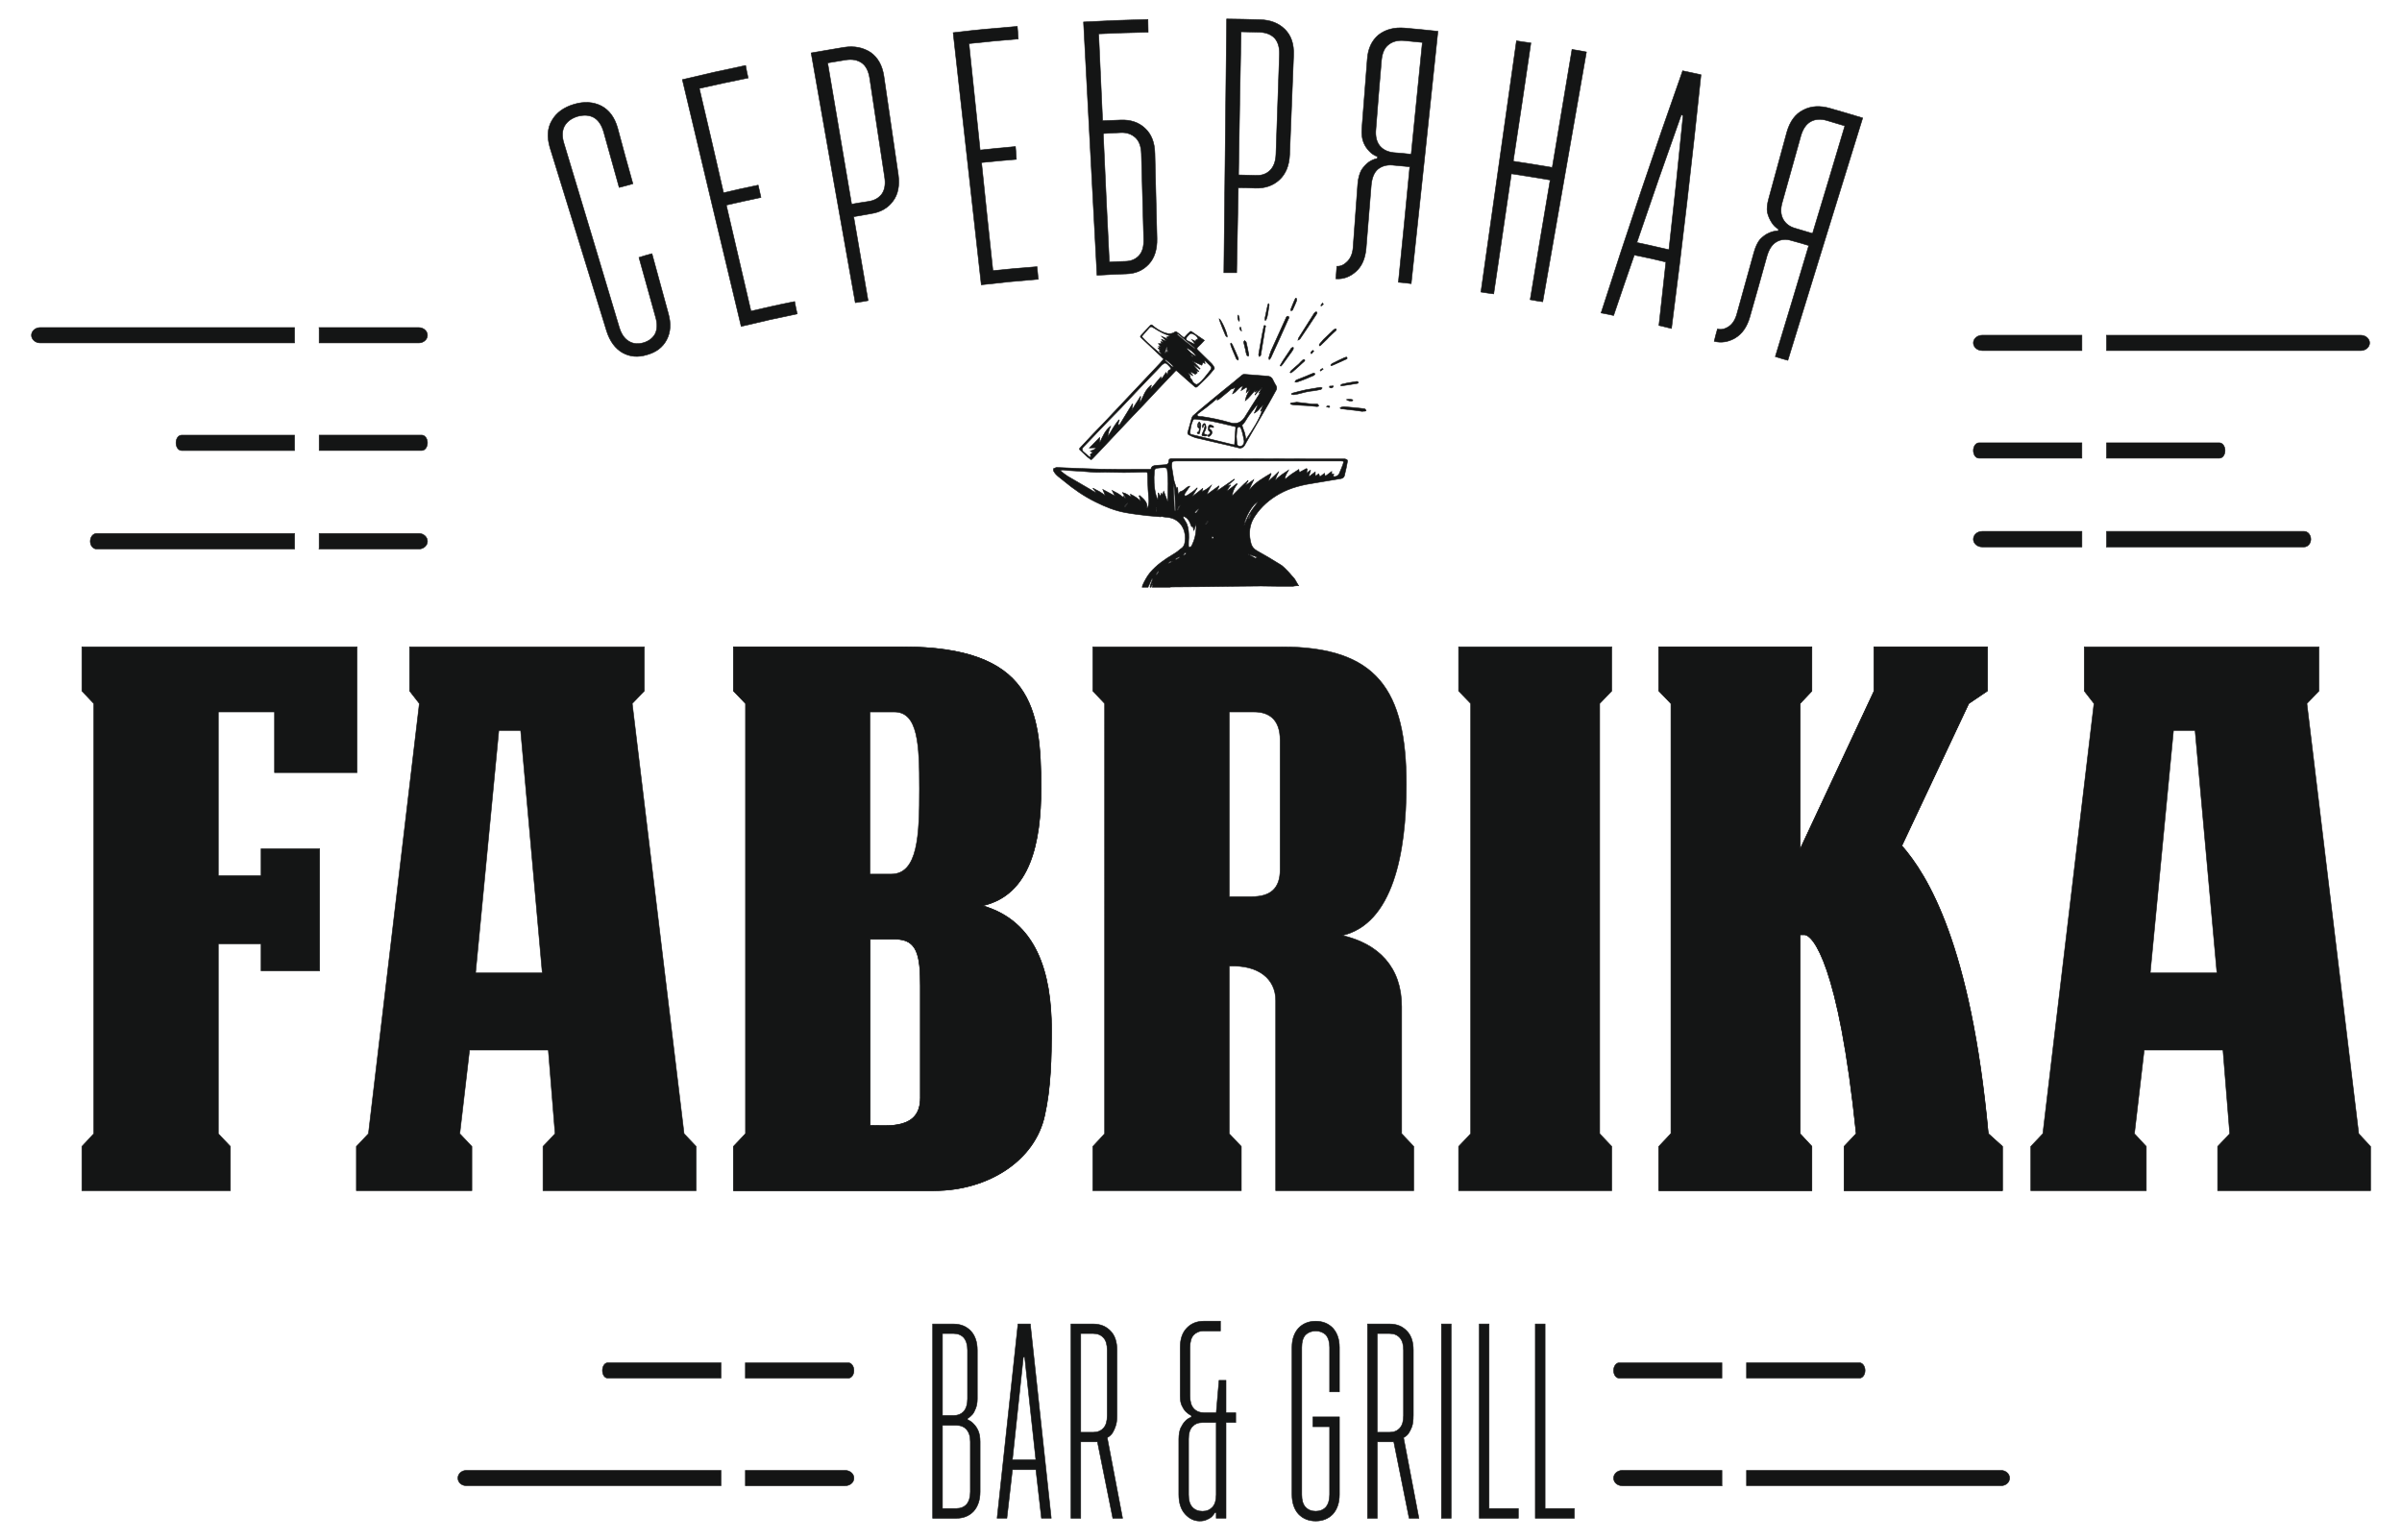 <?xml version="1.0" encoding="UTF-8"?> <!-- Generator: Adobe Illustrator 27.2.0, SVG Export Plug-In . SVG Version: 6.00 Build 0) --> <svg xmlns="http://www.w3.org/2000/svg" xmlns:xlink="http://www.w3.org/1999/xlink" id="Object" x="0px" y="0px" viewBox="0 0 1000 641.2" style="enable-background:new 0 0 1000 641.2;" xml:space="preserve"> <style type="text/css"> .st0{fill:#141515;stroke:#141515;stroke-width:0.227;stroke-miterlimit:10;} .st1{fill-rule:evenodd;clip-rule:evenodd;fill:#141515;stroke:#141515;stroke-width:0.227;stroke-miterlimit:10;} .st2{fill:none;stroke:#141515;stroke-width:0.227;stroke-miterlimit:10;} </style> <g> <path class="st0" d="M402.81,591.12c0.97,0.39,1.84,0.97,2.61,1.84c0.68,0.68,1.35,1.64,1.84,2.81s0.77,2.61,0.77,4.55v20.8 c0,3.48-0.97,6.19-2.71,8.13c-1.84,1.94-4.26,2.9-7.16,2.9h-9.87v-80.88h8.71c2.9,0,5.32,0.97,7.16,2.9 c1.74,1.84,2.71,4.55,2.71,8.03v20.22c0,1.64-0.29,3-0.68,3.97c-0.39,1.06-0.87,1.94-1.35,2.52c-0.58,0.68-1.26,1.26-2.03,1.64 V591.12z M392.36,555.22L392.36,555.22v34.15h4.64c1.74,0,3.19-0.58,4.26-1.74c0.97-1.16,1.55-2.9,1.55-5.22v-20.22 c0-2.32-0.58-4.06-1.55-5.22c-1.06-1.16-2.52-1.74-4.26-1.74H392.36z M392.36,593.44L392.36,593.44v34.64h5.81 c1.74,0,3.19-0.58,4.26-1.74c0.97-1.16,1.55-2.9,1.55-5.22v-20.8c0-2.32-0.58-3.97-1.55-5.13c-1.06-1.16-2.52-1.74-4.26-1.74 H392.36z"></path> <path class="st0" d="M423.81,551.26h5.13l8.71,80.88h-4.06l-2.32-20.22h-9.77l-2.32,20.22h-4.06L423.81,551.26z M426.61,565.09 L426.61,565.09h-0.58l-4.55,42.76h9.77L426.61,565.09z"></path> <path class="st0" d="M465.02,589.38c0,1.94-0.19,3.48-0.68,4.64c-0.39,1.16-0.87,2.03-1.26,2.71c-0.68,0.87-1.35,1.45-2.13,1.84 l6.39,33.57h-4.06l-6.39-31.83h-6.97v31.83h-4.06v-80.88h9.29c2.9,0,5.32,0.97,7.16,2.9c1.84,1.84,2.71,4.55,2.71,8.03V589.38z M459.41,556.97L459.41,556.97c-1.06-1.16-2.52-1.74-4.26-1.74h-5.22v41.12h5.22c1.74,0,3.19-0.58,4.26-1.74s1.55-2.9,1.55-5.22 v-27.19C460.96,559.87,460.48,558.13,459.41,556.97L459.41,556.97z"></path> <path class="st0" d="M510.4,574.77v13.45h4.06v4.06h-4.06v39.86h-4.06v-2.32h-0.58c-0.39,0.58-0.77,1.16-1.35,1.74 c-0.58,0.48-1.26,0.87-2.03,1.16c-0.77,0.39-1.74,0.58-2.9,0.58c-2.32,0-4.35-0.97-6.1-2.9c-1.74-1.93-2.61-4.64-2.61-8.13v-23.12 c0-1.84,0.29-3.39,0.77-4.55c0.58-1.16,1.16-2.13,1.84-2.81c0.68-0.77,1.55-1.35,2.61-1.74v-0.68c-0.87-0.39-1.64-0.97-2.32-1.64 c-0.68-0.68-1.16-1.55-1.64-2.52c-0.48-0.97-0.68-2.32-0.68-3.97v-20.22c0-3.48,0.87-6.1,2.71-8.03c1.84-1.93,4.16-2.9,7.16-2.9 h6.87v4.06h-6.87c-1.84,0-3.19,0.58-4.26,1.64c-1.06,1.16-1.55,2.9-1.55,5.22v20.22c0,2.32,0.48,4.06,1.55,5.22 c1.06,1.16,2.42,1.74,4.26,1.74h5.13l1.16-13.45H510.4z M504.79,627.5L504.79,627.5c1.06-1.16,1.55-2.9,1.55-5.22v-29.99h-5.71 c-1.84,0-3.19,0.58-4.26,1.74s-1.55,2.9-1.55,5.13v23.12c0,2.32,0.48,4.06,1.55,5.22c1.06,1.16,2.42,1.74,4.26,1.74 C502.37,629.24,503.72,628.66,504.79,627.5L504.79,627.5z"></path> <path class="st0" d="M546.59,589.96h11.03v32.31c0,3.48-0.97,6.19-2.71,8.13c-1.84,1.93-4.26,2.9-7.16,2.9 c-2.9,0-5.32-0.97-7.16-2.9c-1.74-1.93-2.71-4.64-2.71-8.13v-61.24c0-3.48,0.97-6.1,2.71-8.03c1.84-1.93,4.26-2.9,7.16-2.9 c2.9,0,5.32,0.97,7.16,2.9c1.74,1.94,2.71,4.55,2.71,8.03v18.48h-4.06v-18.48c0-2.32-0.58-4.06-1.55-5.22 c-1.06-1.06-2.52-1.64-4.26-1.64c-1.74,0-3.19,0.58-4.26,1.64c-1.06,1.16-1.55,2.9-1.55,5.22v61.24c0,2.32,0.48,4.06,1.55,5.22 c1.06,1.16,2.52,1.74,4.26,1.74c1.74,0,3.19-0.58,4.26-1.74c0.97-1.16,1.55-2.9,1.55-5.22v-28.25h-6.97V589.96z"></path> <path class="st0" d="M588.38,589.38c0,1.94-0.19,3.48-0.58,4.64c-0.48,1.16-0.87,2.03-1.35,2.71c-0.58,0.87-1.35,1.45-2.13,1.84 l6.39,33.57h-4.06l-6.39-31.83h-6.87v31.83h-4.06v-80.88h9.19c3,0,5.32,0.97,7.16,2.9c1.84,1.84,2.71,4.55,2.71,8.03V589.38z M582.77,556.97L582.77,556.97c-1.06-1.16-2.42-1.74-4.26-1.74h-5.13v41.12h5.13c1.84,0,3.19-0.58,4.26-1.74s1.55-2.9,1.55-5.22 v-27.19C584.32,559.87,583.83,558.13,582.77,556.97L582.77,556.97z"></path> <polygon class="st0" points="619.92,628.08 632.11,628.08 632.11,632.14 615.86,632.14 615.86,551.26 619.92,551.26 "></polygon> <polygon class="st0" points="643.24,628.08 655.43,628.08 655.43,632.14 639.18,632.14 639.18,551.26 643.24,551.26 "></polygon> <path class="st0" d="M310.32,618.6h41.51c2.03,0,3.68-1.35,3.68-3.19c0-1.74-1.64-3.19-3.68-3.19h-41.51v6.1 C310.32,618.4,310.32,618.5,310.32,618.6L310.32,618.6z"></path> <path class="st0" d="M300.16,612.21H194.22c-2.03,0-3.58,1.45-3.58,3.19c0,1.84,1.55,3.19,3.58,3.19h105.94c0-0.1,0-0.19,0-0.29 V612.21z"></path> <path class="st0" d="M253.04,567.41c-1.26,0-2.23,1.45-2.23,3.19c0,1.84,0.97,3.19,2.23,3.19h47.12v-6.39H253.04z"></path> <path class="st0" d="M353.18,573.8c1.26,0,2.32-1.35,2.32-3.19c0-1.74-1.06-3.19-2.32-3.19h-42.86v6.39H353.18z"></path> <path class="st0" d="M716.96,618.6h-41.6c-1.93,0-3.58-1.35-3.58-3.19c0-1.74,1.64-3.19,3.58-3.19h41.51v6.1 C716.87,618.4,716.96,618.5,716.96,618.6L716.96,618.6z"></path> <path class="st0" d="M727.12,612.21h105.94c1.93,0,3.58,1.45,3.58,3.19c0,1.84-1.64,3.19-3.58,3.19H727.12c0-0.1,0-0.19,0-0.29 V612.21z"></path> <path class="st0" d="M774.14,567.41c1.26,0,2.32,1.45,2.32,3.19c0,1.84-1.06,3.19-2.32,3.19h-47.02v-6.39H774.14z"></path> <path class="st0" d="M674.1,573.8c-1.26,0-2.32-1.35-2.32-3.19c0-1.74,1.06-3.19,2.32-3.19h42.76v6.39H674.1z"></path> <path class="st1" d="M438.61,195.12c0.48-0.1,0.87-0.48,1.35-0.48c3.1,0.1,6.19,0.29,9.29,0.39c2.9,0.1,5.81,0.19,8.71,0.29 c4.84,0.1,9.58,0.1,14.42,0.1c2.03,0,4.06,0,6.1,0c0.39,0,0.68,0,0.77-0.39c0.29-0.97,1.06-1.16,1.93-1.26 c1.35-0.1,2.71-0.19,4.06-0.29c1.06-0.19,1.26-0.48,1.35-1.55c0-0.58,0.29-0.87,0.97-0.97c0.19,0,0.39,0,0.58,0 c7.74,0,15.38,0,23.12,0c10.84,0,21.58,0.1,32.31,0.1c2.03,0,3.97,0,6,0c3.19,0,6.39,0,9.68,0c0.19,0,0.39,0,0.48,0 c1.16,0.19,1.45,0.48,1.16,1.55c-0.29,1.55-0.58,3.1-0.97,4.55c0,0.19-0.1,0.39-0.1,0.58c-0.19,0.87-0.68,1.45-1.64,1.55 c-3.48,0.58-6.97,1.16-10.45,1.74c-5.22,0.77-10.35,1.94-15,4.55c-4.16,2.32-7.64,5.32-10.26,9.29c-1.84,2.71-2.52,5.71-2.13,8.9 c0.1,0.97,0.29,1.84,0.58,2.81c0.39,1.16,1.16,2.03,2.32,2.71c3.29,1.84,6.48,3.68,9.68,5.71c1.26,0.68,2.13,1.84,3.19,2.81 c0.58,0.58,1.16,1.26,1.64,1.84c0.48,0.48,0.87,0.97,1.26,1.45c0.48,0.87,1.06,1.74,1.64,2.81c-0.39,0-0.68-0.1-0.97,0 c-0.48,0-0.87,0.1-1.35,0.19c-0.39,0-0.77,0-1.06,0c-0.58,0-1.06,0-1.55,0c-1.26,0-2.42,0-3.58,0c-2.42,0-4.84-0.1-7.16-0.1 c-3.48,0-6.87,0.1-10.26,0.1c-4.74,0.1-9.48,0.1-14.13,0.19c-4.35,0-8.71,0.1-13.06,0.1c-0.19,0-0.39,0.1-0.48,0.1h-7.35 c0.1-0.48,0.19-0.97,0.29-1.45c-0.1,0-0.19,0-0.19,0c-0.19,0.48-0.39,0.97-0.58,1.45h-0.39c0-0.19-0.1-0.39,0-0.58 c0.29-0.77,0.58-1.55,0.87-2.32c0-0.19,0.1-0.39,0.1-0.58c-0.1,0-0.1-0.1-0.19-0.1c-0.48,0.87-0.87,1.84-1.26,2.71 c-0.19,0.29-0.29,0.58-0.39,0.87h-2.42c0.1-0.19,0-0.48,0.1-0.68c0.87-1.94,1.84-3.77,3.19-5.42c2.71-3.19,6.1-5.51,9.68-7.64 c0.68-0.39,1.16-0.77,1.74-1.16c0.39-0.29,0.77-0.68,1.16-0.97c1.06-0.58,1.64-1.45,1.84-2.61c0.1-0.58,0.1-1.26,0.19-1.84 c0.1-3.68-2.03-8.32-7.64-8.8c-0.68,0-1.35-0.19-2.13-0.29c-0.1,0-0.39,0.1-0.58,0.1c-1.84-0.19-3.68-0.29-5.51-0.48 c-3-0.39-6-0.68-9-1.26c-4.35-0.77-8.42-2.42-12.48-4.45c-4.74-2.32-9.09-5.32-13.16-8.71c-1.55-1.35-3.39-2.32-4.35-4.26V195.12z M545.52,195.79L545.52,195.79l0.1,0.1c-0.29,0.77-0.48,1.64-0.77,2.42c0,0.1,0.1,0.1,0.19,0.1c0.77-0.58,1.55-1.26,2.52-1.94 c0,0.68,0,1.16,0.1,1.84c0.48-0.39,0.97-0.77,1.35-1.06c0.19,0.39,0.29,0.77,0.48,1.26c0.77-0.58,1.35-0.97,1.93-1.45 c0.1,0.39,0.19,0.77,0.29,1.26c0.97-0.68,1.84-1.35,2.71-2.03v1.16c0.29,0,0.58-0.1,0.87-0.1c-0.1,0.39-0.19,0.68-0.19,0.97 c0.68,0.39,2.03-0.19,2.42-1.06c0.58-1.26,1.06-2.52,1.55-3.77c0.48-1.55,0.48-1.55-1.16-1.55c-22.74,0-45.47,0-68.11,0 c-1.84,0-1.93,0.19-2.03,1.94c0,0,0,0.1,0,0.19c0.29,1.64,0.48,3.19,0.77,4.84c0.1,0.87,0.39,1.84,0.68,2.71 c0.19,0.58,0.39,1.26,0.68,1.84c0.1-0.1,0.19-0.19,0.39-0.48c0.1,1.06,0.1,1.94,0.19,2.9c0.19-0.29,0.29-0.48,0.48-0.68 c0.1-0.19,0.29-0.48,0.39-0.48c1.16-0.29,1.93-1.06,2.81-1.84c0.29-0.19,0.68-0.29,1.06-0.48c0,0.1,0.1,0.19,0.1,0.19 c-0.19,0.19-0.29,0.39-0.48,0.58c-0.48,0.77-1.06,1.55-1.64,2.42c-0.1,0.19,0,0.58,0,0.87c0.29,0,0.58,0,0.87-0.1 c0.77-0.48,1.55-0.97,2.32-1.55c0.68-0.48,1.35-1.06,1.94-1.64c0,0.1,0.1,0.1,0.1,0.1c-0.68,1.06-1.35,2.13-2.03,3.29l0.1,0.1 c1.45-1.06,2.81-2.23,4.16-3.29c0.1,0.1,0.1,0.1,0.1,0.1c-0.1,0.39-0.19,0.68-0.39,1.16c1.64-0.58,2.81-1.55,3.97-2.61 c-0.58,1.26-1.45,2.32-1.84,3.87c1.74-1.26,3.29-2.42,4.93-3.58l0.1,0.1c-0.29,0.68-0.58,1.35-0.97,2.03c0.1,0,0.1,0,0.1,0 c2.42-1.64,4.74-3.29,7.16-4.93l0.1,0.1c-0.97,0.87-1.84,1.74-2.81,2.52c0,0.1,0,0.1,0.1,0.19c0.29-0.1,0.68-0.29,0.97-0.39 c0,0,0,0.1,0.1,0.1c-0.58,0.77-1.06,1.55-1.55,2.32l0.1,0.1c1.35-0.97,2.71-2.03,4.06-3.1c0.1,0.1,0.1,0.1,0.19,0.19 c-1.16,1.45-1.93,3.1-2.13,4.93c2.23-2.13,4.26-4.45,6.58-6.39c0,0,0,0,0.1,0.1c-0.39,0.58-0.77,1.16-1.06,1.84h0.1 c1.06-0.77,2.23-1.55,3.29-2.32c-0.29,0.77-0.68,1.45-0.97,2.03c-0.29,0.68-0.58,1.35-0.87,1.94c0.1,0.1,0.1,0.1,0.19,0.1 c2.32-3,5.61-4.74,8.8-6.68l0.1,0.19c-0.39,0.97-0.77,1.94-1.16,2.9c0,0.1,0.1,0.1,0.1,0.1c1.45-1.26,2.81-2.61,4.16-3.87 c-0.19,0.68-0.48,1.16-0.77,1.64c-0.19,0.58-0.39,1.16-0.58,1.64c0.1,0,0.19,0.1,0.19,0.1c1.55-1.74,3.48-2.81,5.32-4.06 c-0.68,1.26-1.55,2.32-1.55,3.87c0.97-0.77,1.84-1.55,2.81-2.23c0.97-0.58,1.93-1.26,3-1.94c0.1,0.48,0.1,0.77,0.19,1.26 c0.87-0.48,1.64-0.87,2.32-1.26c0.29-0.19,0.58-0.48,0.97-0.19c-0.1,0.58-0.19,1.16-0.19,1.64c0,0,0.1,0,0.19,0 C544.55,196.47,545.04,196.18,545.52,195.79L545.52,195.79z M464.25,206.53L464.25,206.53c-0.48-0.77-0.87-1.55-1.26-2.32 c1.55,0.87,3.29,1.45,4.45,2.9c0.1-0.19,0.1-0.39,0.19-0.58c0.29,0.39,0.48,0.58,0.77,0.87c0,0,0.1-0.1,0.19-0.1 c-0.39-0.68-0.77-1.45-1.26-2.23c1.35,0.29,2.42,1.06,3.58,1.84c-0.1-0.48-0.19-0.77-0.29-1.16c1.55,0.77,3,1.64,4.16,2.81 c0-0.1,0.1-0.1,0.1-0.1c-0.19-0.68-0.39-1.35-0.68-2.03l0.29-0.1c1.55,1.45,3.39,2.71,3,5.22c0.19-0.1,0.29-0.19,0.39-0.39 c0.39-1.06,0.48-2.23,0.39-3.39c-0.1-1.26-0.19-2.52-0.29-3.77c-0.1-2.03-0.19-4.06-0.19-6.1c-0.1-1.55-0.19-1.35-1.64-1.35 c-2.71,0.1-5.51,0.19-8.22,0.19c-2.13,0-4.26-0.1-6.39-0.1c-1.94-0.1-3.87,0.1-5.81,0c-3.77-0.29-7.64-0.58-11.42-0.77 c-0.97-0.1-1.94-0.39-2.9,0c0.19,0.19,0.29,0.39,0.48,0.48c0.87,0.68,1.64,1.35,2.61,1.94c3.1,1.84,6.19,3.58,9.29,5.42 c0.87,0.48,1.74,1.06,2.61,1.55c0,0,0,0,0.1,0c-0.48-0.68-0.97-1.26-1.45-1.84c0.1,0,0.1-0.1,0.1-0.1c1.64,0.97,3.48,1.55,4.84,3.1 c0-0.1,0.1-0.1,0.1-0.1c-0.29-0.87-0.58-1.64-0.97-2.52C460.77,204.69,462.41,205.56,464.25,206.53L464.25,206.53z M483.5,205.27 L483.5,205.27c0.19,0.29,0.29,0.48,0.48,0.77c0.19-0.58,0.29-1.06,0.48-1.55c0.58,1.55,1.06,2.9,1.64,4.35 c0-0.19,0.1-0.29,0.1-0.39c0-2.42,0.1-4.74,0.1-7.16c0-1.74-0.1-3.39-0.29-5.13c0-1.16-0.48-1.55-1.64-1.45 c-0.87,0-1.64,0.1-2.52,0.19c-0.87,0.1-1.26,0.48-1.26,1.35c-0.29,3.29-0.19,6.68,0.68,9.97c0.19,0.58,0.39,1.16,0.58,1.64 c0,0,0.1,0,0.19,0c0-0.87,0.1-1.74,0.1-2.61c0.1,0,0.1,0,0.19,0c0.19,0.39,0.39,0.87,0.58,1.26c0,0,0.1-0.1,0.19-0.1 C483.21,206.15,483.31,205.76,483.5,205.27L483.5,205.27z M496.08,219.3L496.08,219.3c-0.29-0.68-0.48-1.35-0.77-1.93 c-0.48-0.97-1.16-1.74-2.13-2.23c-0.19-0.1-0.48,0-0.68,0c0.1,0.19,0.1,0.39,0.19,0.58c0.48,0.87,1.06,1.64,1.45,2.52 c0.68,1.74,0.77,3.68,0.77,5.61c-0.1,1.16-0.1,2.23-0.1,3.29c0,0.19,0.1,0.58,0.19,0.68c0.29,0,0.58,0,0.77-0.19 c0.29-0.19,0.48-0.48,0.58-0.87c1.06-2.13,1.55-4.45,1.64-6.77c0-0.58,0-1.06,0-1.64c-0.1,0-0.1,0-0.19,0 c-0.19,0.77-0.39,1.55-0.68,2.42c0-0.1-0.1-0.1-0.19-0.1c0-0.29-0.1-0.68-0.19-0.97C496.66,219.3,496.57,219.01,496.08,219.3 L496.08,219.3z M523.66,209.05L523.66,209.05c-1.93,0.39-5.51,6.58-5.71,9.68c0.77-1.74,1.45-3.48,2.42-5.03 C521.24,212.14,522.49,210.69,523.66,209.05L523.66,209.05z M489.12,212.72L489.12,212.72c0.1,0,0.19-0.1,0.29-0.1 c-0.19-3.68-0.19-7.35-0.68-11.03c-0.19,0.19-0.19,0.39-0.19,0.58c0,1.16,0.1,2.42,0.1,3.58c0.1,2.03,0.19,4.06,0.29,6 C488.92,212.14,489.02,212.43,489.12,212.72L489.12,212.72z M519.79,230.72L519.79,230.72c0,0.1,0.1,0.19,0.1,0.19 c0.97,0.48,1.84,1.06,2.81,1.55c0.1,0,0.39-0.29,0.58-0.39c0,0,0-0.1-0.1-0.19C522.11,231.49,520.95,231.11,519.79,230.72 L519.79,230.72z M499.08,212.05L499.08,212.05c-0.1-0.1-0.19-0.1-0.19-0.19c-0.48,0.39-0.97,0.87-1.35,1.26c-0.1,0.1,0,0.29,0,0.48 c0.1,0,0.39,0,0.48-0.1C498.4,213.01,498.69,212.53,499.08,212.05L499.08,212.05z M489.31,232.85L489.31,232.85 c0,0.1,0.1,0.19,0.1,0.29l1.84-1.06l-0.1-0.19C490.37,231.98,489.79,232.37,489.31,232.85L489.31,232.85z M491.34,210.31 L491.34,210.31c-0.68,0.29-1.16,1.55-1.06,2.23C490.66,211.66,491.05,210.98,491.34,210.31L491.34,210.31z M486.31,234.69 L486.31,234.69c0.58-0.29,1.16-0.58,1.94-0.97C487.37,233.53,486.6,233.91,486.31,234.69L486.31,234.69z M492.6,231.11 L492.6,231.11c0.1,0,0.1,0.1,0.19,0.19c0.29-0.19,0.58-0.48,0.87-0.68c0.1-0.1,0-0.39,0-0.48c-0.19,0-0.39,0-0.48,0.1 C492.99,230.53,492.79,230.82,492.6,231.11L492.6,231.11z M519.69,215.92L519.69,215.92c0.1,0,0.19,0.1,0.29,0.1 c0.29-0.58,0.48-1.06,0.68-1.64l-0.19-0.1C520.17,214.76,519.98,215.34,519.69,215.92L519.69,215.92z M481.28,239.14L481.28,239.14 c0.1,0.1,0.19,0.1,0.29,0.19l0.87-1.35c-0.1-0.1-0.19-0.1-0.29-0.19C481.86,238.27,481.57,238.65,481.28,239.14L481.28,239.14z M504.6,224.33L504.6,224.33c0.87-0.1,0.58-0.58,0.48-0.97c-0.19,0.1-0.39,0.1-0.68,0.19C504.5,223.85,504.6,224.04,504.6,224.33 L504.6,224.33z M468.22,210.79L468.22,210.79c0,0.1,0.1,0.1,0.19,0.19c0.39-0.48,0.77-0.87,1.16-1.35c0-0.1-0.1-0.1-0.1-0.19 C468.99,209.92,468.6,210.31,468.22,210.79L468.22,210.79z M481.57,211.37L481.57,211.37c-0.1,0-0.19,0-0.29,0 c0.1,0.58,0.1,1.06,0.19,1.55c0,0,0,0,0.1,0V211.37z M502.95,217.18L502.95,217.18c-0.1-0.1-0.19-0.1-0.19-0.19 c-0.29,0.39-0.58,0.77-0.87,1.06c0,0.1,0.1,0.19,0.19,0.19C502.37,217.85,502.66,217.56,502.95,217.18L502.95,217.18z"></path> <path class="st0" d="M132.78,228.59h41.6c1.94,0,3.58-1.45,3.58-3.19c0-1.84-1.64-3.29-3.58-3.29h-41.51v6.1 C132.88,228.3,132.78,228.4,132.78,228.59L132.78,228.59z"></path> <path class="st0" d="M122.62,222.11H40.29c-1.55,0-2.71,1.45-2.71,3.29c0,1.74,1.16,3.19,2.71,3.19h82.34c0-0.19,0-0.29,0-0.39 V222.11z"></path> <path class="st0" d="M866.74,227.72h-41.51c-2.03,0-3.68-1.45-3.68-3.19c0-1.84,1.64-3.29,3.68-3.29h41.51v6.1 C866.74,227.43,866.74,227.53,866.74,227.72L866.74,227.72z"></path> <path class="st0" d="M876.99,221.24h82.24c1.55,0,2.81,1.45,2.81,3.29c0,1.74-1.26,3.19-2.81,3.19h-82.34c0-0.19,0.1-0.29,0.1-0.39 V221.24z"></path> <path class="st0" d="M132.78,136.39h41.6c1.94,0,3.58,1.45,3.58,3.19s-1.64,3.19-3.58,3.19h-41.51v-6 C132.88,136.58,132.78,136.48,132.78,136.39L132.78,136.39z"></path> <path class="st0" d="M122.62,142.77H16.68c-1.94,0-3.58-1.45-3.58-3.19s1.64-3.19,3.58-3.19h105.94c0,0.1,0,0.19,0,0.39V142.77z"></path> <path class="st0" d="M75.6,187.57c-1.35,0-2.32-1.45-2.32-3.19s0.97-3.19,2.32-3.19h47.02v6.39H75.6z"></path> <path class="st0" d="M175.64,181.18c1.26,0,2.32,1.45,2.32,3.19s-1.06,3.19-2.32,3.19h-42.76v-6.39H175.64z"></path> <path class="st0" d="M866.74,139.58h-41.51c-2.03,0-3.68,1.45-3.68,3.19c0,1.74,1.64,3.19,3.68,3.19h41.51v-6 C866.74,139.87,866.74,139.68,866.74,139.58L866.74,139.58z"></path> <path class="st0" d="M876.99,145.97h105.85c2.03,0,3.68-1.45,3.68-3.19c0-1.74-1.64-3.19-3.68-3.19H876.89c0,0.1,0.1,0.29,0.1,0.39 V145.97z"></path> <path class="st0" d="M924.01,190.76c1.26,0,2.32-1.35,2.32-3.19c0-1.74-1.06-3.19-2.32-3.19h-47.02v6.39H924.01z"></path> <path class="st0" d="M823.87,184.38c-1.26,0-2.32,1.45-2.32,3.19c0,1.84,1.06,3.19,2.32,3.19h42.86v-6.39H823.87z"></path> <path class="st1" d="M539.72,124.2c0.1,0.29,0.19,0.68,0.1,0.97c-0.48,1.16-0.97,2.42-1.55,3.58c0,0.19-0.1,0.29-0.19,0.39 c-0.19,0.1-0.39,0.19-0.58,0.29c-0.1-0.19-0.19-0.48-0.1-0.68c0.39-1.06,0.87-2.03,1.26-3.1c0.19-0.48,0.48-0.97,0.68-1.45H539.72z "></path> <path class="st1" d="M501.4,141.71c-0.97,1.06-1.84,2.03-2.81,2.9c-0.39,0.48-0.39,0.68,0.1,1.16c1.94,1.84,3.77,3.77,5.71,5.61 c0.39,0.39,0.68,0.87,0.97,1.35c0.39,0.48,0.19,0.87-0.1,1.16c-0.87,1.06-1.74,2.13-2.61,3c-1.35,1.45-2.81,2.71-4.16,4.06 c-0.39,0.39-0.77,0.39-1.16,0c-2.23-1.94-4.45-3.87-6.58-5.81c-1.35-1.16-0.97-1.06-2.13,0.1c-4.35,4.55-8.71,9.19-13.06,13.84 c-2.61,2.61-5.13,5.42-7.64,8.03c-3.58,3.87-7.26,7.64-10.84,11.51c-0.77,0.77-1.45,1.55-2.23,2.32c-0.19,0.19-0.48,0.39-0.58,0.48 c-0.39-0.19-0.58-0.39-0.77-0.58c-0.19-0.1-0.48-0.29-0.68-0.48c-1.06-0.97-2.13-2.03-3.19-3c-0.39-0.29-0.29-0.58,0-0.87 c3.58-3.87,7.16-7.64,10.84-11.42c4.26-4.55,8.51-9,12.77-13.55c3.19-3.39,6.39-6.77,9.68-10.26c0.48-0.58,0.97-1.16,1.55-1.74 c-0.77-0.77-1.55-1.55-2.42-2.32c-2.32-2.13-4.55-4.35-6.87-6.48c-0.58-0.58-0.58-0.58-0.1-1.16c1.26-1.35,2.52-2.71,3.77-4.06 c0.29-0.29,0.58-0.39,0.97,0c1.45,1.26,3.1,2.32,4.93,3c1.55,0.58,3.1,0.68,4.55-0.39c0.1-0.1,0.48,0,0.68,0.19 c0.77,0.58,1.64,1.26,2.42,1.94c0.39,0.39,0.68,0.29,0.97-0.1c0.58-0.68,1.26-1.35,1.94-1.94c0.1-0.19,0.48-0.29,0.68-0.19 C497.73,139.19,499.47,140.45,501.4,141.71L501.4,141.71z M457.77,183.99L457.77,183.99c0.1,0.1,0.1,0.1,0.19,0.1 c1.16-2.42,2.13-4.93,4.45-6.68c-0.19,0.58-0.39,0.97-0.58,1.45c-0.19,0.48-0.29,0.97-0.39,1.45c-0.1,0.48-0.19,0.87-0.29,1.35 c0,0,0.1,0,0.1,0.1c1.45-2.42,2.81-4.84,4.55-6.97c0.1,0.1,0.1,0.1,0.19,0.1c-0.19,0.58-0.39,1.06-0.48,1.55 c0.1,0.29,0.29,0.58,0.39,0.77c1.84-3,3.68-6,5.51-9c0.1,0,0.19,0.1,0.19,0.1c-0.19,0.77-0.29,1.64-0.48,2.52 c0.68-0.97,1.26-1.94,1.84-2.9c0.68-0.97,1.26-1.94,1.84-2.9c0.1,0.1,0.1,0.1,0.1,0.1c-0.1,0.77-0.29,1.64-0.48,2.52 c0.1,0,0.1,0,0.19,0c0.68-1.26,1.26-2.61,1.93-3.97c0.77-1.45,2.03-3,2.81-3.29c-0.1,0.39-0.29,0.87-0.39,1.35l0.19,0.1 c1.35-1.64,2.71-3.19,4.16-4.93v0.87c0.19-0.1,0.39-0.19,0.48-0.29c0.58-0.77,1.06-1.55,1.64-2.42c0.1,0.19,0.29,0.48,0.58,0.87 c0.1-0.48,0.29-0.87,0.29-1.26c0.1-0.29,0.19-0.58,0.68-0.68c0.58-0.19,0.68-0.48,0.29-0.97c-0.39-0.48-0.87-0.97-1.26-1.35 c-0.77-0.68-1.16-0.68-1.93,0c-0.19,0.1-0.39,0.29-0.48,0.39c-1.45,1.55-2.9,3.1-4.35,4.55c-4.26,4.45-8.51,8.9-12.77,13.45 c-1.64,1.64-3.29,3.39-4.93,5.03c-3.48,3.68-7.06,7.35-10.55,11.03c-0.58,0.58-0.68,1.16-0.1,1.84c0.68,0.58,1.35,1.16,2.03,1.74 c0.29,0.29,0.68,0.48,1.06,0.68c0.1-0.29,0.1-0.48,0.1-0.58c-0.29-0.48-0.19-0.77,0.29-0.97c0.19,0,0.39-0.29,0.58-0.58 c-0.39-0.1-0.68-0.19-1.06-0.39c0.87-0.48,1.84-0.48,2.42-1.45c-0.97,0-1.74,0.1-2.81,0.1c1.55-1.55,2.9-2.9,4.26-4.35l0.1,0.1 C457.86,182.83,457.77,183.41,457.77,183.99L457.77,183.99z M486.99,139.97L486.99,139.97v-0.1c-0.1-0.1-0.19-0.19-0.39-0.19 c-0.97-0.39-1.94-0.68-2.81-1.16c-1.26-0.68-2.52-1.35-3.68-2.13c-0.77-0.48-1.06-0.48-1.64,0.1c-0.97,1.06-1.84,2.13-2.71,3.1 c-0.39,0.39-0.39,0.68,0,1.06c0.58,0.68,1.26,1.26,1.94,1.94c1.74,1.55,3.48,3.1,5.22,4.55c0.19,0.19,0.29,0.29,0.48,0.39 c0-0.1,0.1-0.1,0.1-0.19c-0.29-0.39-0.58-0.77-0.87-1.16c0.68-0.19,0.1-0.48,0-0.58c-0.1-0.29-0.39-0.48-0.58-0.77 c0.29,0.1,0.58,0.19,0.97,0.39c-0.29-0.39-0.48-0.68-0.68-0.97c0.29,0.1,0.58,0.1,0.97,0.19c-0.39-0.48-0.68-0.87-1.06-1.35h1.45 c-0.19-0.29-0.39-0.58-0.48-0.87c0.39,0.1,0.68,0.19,1.06,0.39c-0.19-0.48-0.48-0.77-0.77-1.35c0.77,0.29,1.26,0.48,1.74,0.68 c0.1-0.1,0.1-0.1,0.1-0.19c-0.58-0.58-1.16-1.06-1.84-1.74c0.97,0.39,1.84,0.77,2.71,1.16c0,0,0,0,0.1-0.1 c-0.19-0.19-0.48-0.39-0.68-0.68C486.12,140.16,486.5,140.06,486.99,139.97L486.99,139.97z M496.95,151.96L496.95,151.96 c0,0,0,0.1-0.1,0.1c0.77,0.87,1.45,1.74,2.23,2.52l-0.1,0.1c-0.39-0.1-0.68-0.19-1.16-0.39c0.29,0.39,0.48,0.58,0.68,0.87 c-0.29,0.19-0.58,0.48-0.87,0.68c-0.58-0.29-1.26-0.68-1.94-1.06c-0.1,0.1-0.1,0.19-0.1,0.19c0.29,0.48,0.68,0.87,0.97,1.35v0.1 c-0.68-0.39-1.35-0.77-1.94-1.16c0.19,0.39,0.39,0.68,0.68,1.06c0.1,0.1,0.29,0.19,0.19,0.29c-0.29,0.97,0.87,1.26,0.97,2.13 c0,0.48,0.87,0.87,1.35,1.26c0.19,0.1,0.48,0.1,0.68,0c0.58-0.39,1.16-0.77,1.64-1.26c0.87-0.97,1.74-1.94,2.52-3 c0.58-0.68,1.06-1.35,1.55-2.03c0.1-0.29,0.19-0.87,0-0.97c-0.77-0.97-1.74-1.74-2.61-2.61c0,0.1-0.1,0.1-0.1,0.1 c0,0.39,0.1,0.77,0.19,1.16c-0.39-0.19-0.68-0.39-0.87-0.48c-0.19,0.39-0.29,0.77-0.48,1.16c-1.35-0.58-2.61-1.16-3.97-1.84 c0.68,0.58,1.16,1.06,1.74,1.64c0.48,0.48,0.97,1.06,1.55,1.64c-0.1,0.1-0.19,0.19-0.19,0.19 C498.6,153.13,497.82,152.55,496.95,151.96L496.95,151.96z M497.24,143.26L497.24,143.26c0.1-0.1,0.1-0.19,0.19-0.19 c-0.39-0.58-0.77-1.06-1.26-1.64c0.58,0.29,1.06,0.39,1.55,0.68c0.1-0.68,0.39-0.97,1.06-0.68c-0.19-1.55-1.35-2.03-2.42-2.52 c-0.87-0.29-1.35,0.48-1.84,0.97c-0.19,0.19-0.29,0.39-0.48,0.58c-0.29,0.39-0.29,1.06,0.19,1.35 C495.21,142.29,496.28,142.77,497.24,143.26L497.24,143.26z M497.44,145.29L497.44,145.29c0-0.1,0.1-0.1,0.19-0.19 c-0.19-0.19-0.39-0.39-0.58-0.58c-2.13-1.74-4.26-3.48-6.39-5.32c-0.1-0.1-0.39-0.1-0.58-0.19c0,0.1-0.1,0.1-0.1,0.19 C492.4,141.32,494.92,143.35,497.44,145.29L497.44,145.29z M498.02,148.29L498.02,148.29c-1.06-1.64-2.42-2.71-4.06-3.48 C494.15,145.68,497.05,148.19,498.02,148.29L498.02,148.29z M488.34,152.84L488.34,152.84c0,0,0.1-0.1,0.19-0.1 c-0.19-0.29-0.29-0.48-0.39-0.68c-0.87-0.68-1.64-1.45-2.52-2.13c-0.1-0.1-0.39-0.1-0.58-0.19c0.1,0.19,0.1,0.48,0.29,0.58 c0.77,0.77,1.55,1.45,2.42,2.13C487.86,152.64,488.15,152.74,488.34,152.84L488.34,152.84z M484.96,146.84L484.96,146.84 c0.1,0.1,0.19,0.1,0.29,0.1c0.1-0.19,0.29-0.48,0.39-0.77c0.1,0.19,0.19,0.29,0.39,0.58c0.1-0.48,0.1-0.68,0.19-1.06 c-0.19,0-0.29,0.1-0.39,0.1c0-0.48,0.1-0.97,0.19-1.35c-0.1,0-0.19,0-0.29-0.1C485.44,145.19,485.15,146.06,484.96,146.84 L484.96,146.84z M496.76,148.77L496.76,148.77c-0.19-0.77-0.29-0.87-0.97-0.87C496.18,148.29,496.37,148.48,496.76,148.77 L496.76,148.77z"></path> <path class="st1" d="M516.21,186.6c-1.55-0.39-3.1-0.77-4.74-1.16c-4.55-1.06-9.19-2.13-13.74-3.19c-0.97-0.29-1.94-0.77-2.9-1.26 c-0.19-0.1-0.39-0.58-0.39-0.77c0.58-2.03,1.16-4.16,1.74-6.19c0.1-0.29,0.29-0.68,0.48-0.87c2.32-2.03,4.64-4.06,7.06-6 c3.1-2.61,6.29-5.13,9.48-7.74c1.35-1.06,2.61-2.23,3.97-3.29c0.19-0.19,0.58-0.29,0.77-0.29c3.29,0.29,6.58,0.48,9.87,0.77 c0.97,0.1,1.74,0.58,2.13,1.55c0.39,0.87,0.87,1.74,1.35,2.52c0.29,0.58,0.29,1.16,0,1.74c-0.97,1.74-1.93,3.48-2.9,5.22 c-2.9,5.03-5.9,10.16-8.8,15.19c-0.48,0.87-0.97,1.74-1.45,2.61C517.75,186.12,517.17,186.5,516.21,186.6L516.21,186.6z M522.69,162.32L522.69,162.32c-1.35,1.45-2.52,3.19-4.26,4.55c0.29-1.84,1.16-3.39,2.03-4.93c-0.48,0.48-1.06,0.97-1.64,1.55 c0.1-0.87,0.77-1.55,0.1-2.32c-0.68,0.48-1.35,0.97-2.23,1.45c0.29-0.68,0.48-1.26,0.77-1.94c-1.94,0.58-2.52,2.52-4.35,3.29 c0.48-0.97,0.87-1.84,1.26-2.71c-0.58,0.19-0.97,0.68-1.64,0.68c-0.29,0-0.58,0.48-0.97,0.77c-1.45,1.16-2.9,2.42-4.35,3.58 c-0.19,0.1-0.39,0.19-0.68,0.29c0.1-0.29,0.1-0.48,0.1-0.77c-1.55,1.35-3,2.52-4.55,3.77c-1.16,0.87-2.32,1.74-3.48,2.61 c-0.29,0.19-0.39,0.48-0.48,0.68c0.19,0.19,0.48,0.39,0.68,0.48c0.48,0.1,0.97,0.1,1.45,0.1c3.87,0.58,7.64,1.35,11.32,2.42 c0.68,0.19,1.26,0.39,1.94,0.39c2.03,0.1,3.48-0.97,4.55-2.61c1.74-2.9,3.58-5.71,5.42-8.61c0.39-0.58,0.77-1.16,1.16-1.74 c0,0,0,0-0.1,0c-0.1,0.1-0.29,0.29-0.48,0.39c-0.1,0-0.1,0-0.1-0.1c0.39-0.77,0.87-1.55,1.35-2.32h-0.1 c-0.97,1.06-1.93,2.13-2.9,3.19c0,0-0.1,0-0.1-0.1c0.39-0.58,0.87-1.16,1.26-1.84l0,0c-0.39,0.19-0.77,0.48-1.26,0.77 C522.49,162.8,522.59,162.51,522.69,162.32L522.69,162.32z M514.46,177.7L514.46,177.7c-0.48-0.1-1.06-0.29-1.55-0.39 c-2.81-0.68-5.61-1.35-8.51-1.94c-2.13-0.39-4.45-0.58-6.58-0.87c-0.68-0.1-1.06,0.1-1.26,0.68c-0.77,1.64-0.97,3.39-1.16,5.13 c0,0.19,0.29,0.48,0.48,0.58c1.64,0.39,3.29,0.77,4.84,1.16c4.26,1.06,8.42,2.03,12.67,3.1c0.19,0,0.39,0,0.58,0.1 C514.08,182.63,514.27,180.22,514.46,177.7L514.46,177.7z M525.78,168.8L525.78,168.8c0-0.1-0.1-0.1-0.1-0.1 c-1.06,1.16-1.93,2.52-3.48,3.29c0.58-1.16,0.97-2.32,1.45-3.48c-0.1,0-0.1,0-0.19-0.1c-1.16,1.55-2.42,3-3.48,4.55 c-0.97,1.26-1.55,2.81-2.81,3.97c-0.1,0.1-0.1,0.39,0,0.48c0.29,1.06,0.77,2.03,1.06,3c0.19,0.77,0.29,1.64,0.48,2.61 c2.81-4.16,5.61-8.22,7.06-12.96c-0.29,0.39-0.58,0.77-0.87,1.16c0-0.1,0-0.1-0.1-0.1C525.2,170.35,525.49,169.57,525.78,168.8 L525.78,168.8z M514.75,181.76L514.75,181.76c0.1,1.06,0.1,1.94,0.19,2.81c0,0.68,0.39,1.16,1.06,1.26 c0.68,0.1,1.16-0.19,1.55-0.68c0.39-0.58,0.48-1.16,0.39-1.74c-0.19-1.06-0.39-2.13-0.68-3.19c-0.19-0.68-0.39-1.45-0.77-2.13 c-0.1-0.19-0.48-0.48-0.77-0.39c-0.19,0-0.48,0.29-0.58,0.58c-0.1,0.19-0.19,0.48-0.19,0.68 C514.85,179.93,514.85,180.89,514.75,181.76L514.75,181.76z"></path> <path class="st1" d="M528.4,149.74c-0.1-0.29-0.19-0.58-0.19-0.68c0.29-1.06,0.58-2.03,0.97-3c2.03-4.55,4.16-9.09,6.19-13.64 c0.19-0.39,0.39-0.97,0.97-0.68c0.58,0.29,0.19,0.77,0,1.16c-2.32,5.22-4.64,10.35-7.06,15.58c-0.1,0.29-0.29,0.58-0.48,0.87 C528.78,149.45,528.59,149.55,528.4,149.74L528.4,149.74z"></path> <path class="st1" d="M548.33,130.29c-0.1,0.19-0.19,0.39-0.29,0.58c-2.23,3.39-4.45,6.77-6.77,10.16 c-0.19,0.29-0.58,0.39-0.87,0.58c0.1-0.29,0.1-0.68,0.29-0.97c2.13-3.39,4.35-6.87,6.48-10.26c0.19-0.19,0.39-0.39,0.58-0.48 C548.04,129.71,548.23,129.91,548.33,130.29L548.33,130.29z"></path> <path class="st1" d="M539.62,167.44c2.23,0.29,4.35,0.48,6.58,0.77c0.58,0,1.16,0,1.74,0c0.19,0,0.48,0,0.68,0.1 c0.19,0.19,0.29,0.48,0.39,0.68c-0.19,0.1-0.39,0.29-0.58,0.29c-1.45-0.1-2.9-0.29-4.35-0.39c-1.74-0.1-3.48-0.19-5.22-0.29 c-0.39-0.1-0.77-0.1-1.16-0.19c-0.19,0-0.29-0.29-0.48-0.39c0.19-0.1,0.29-0.29,0.48-0.29c0.68-0.1,1.26-0.1,1.93-0.19 C539.62,167.54,539.62,167.54,539.62,167.44L539.62,167.44z"></path> <path class="st1" d="M524.04,147.32c0.29-1.84,0.68-3.87,1.06-6c0.29-1.64,0.58-3.29,0.97-4.93c0.1-0.29,0-0.97,0.48-0.87 c0.58,0.1,0.29,0.58,0.19,0.97c-0.58,3.68-1.26,7.45-1.84,11.22c0,0.1,0,0.19-0.1,0.29c-0.19,0.1-0.29,0.29-0.48,0.48 c-0.1-0.19-0.19-0.39-0.29-0.58C523.95,147.8,524.04,147.61,524.04,147.32L524.04,147.32z"></path> <path class="st1" d="M537.68,163.96c0.19-0.1,0.29-0.29,0.48-0.29c1.84-0.48,3.58-0.97,5.42-1.35c2.03-0.39,4.16-0.68,6.19-1.06 c0.19,0,0.48,0.19,0.68,0.29c-0.1,0.19-0.29,0.48-0.48,0.58c-1.06,0.19-2.03,0.48-3.1,0.58c-2.23,0.19-4.45,0.77-6.58,1.35 c-0.58,0.1-1.06,0.19-1.64,0.29c-0.29,0-0.68-0.1-0.97-0.19C537.68,164.06,537.68,163.96,537.68,163.96L537.68,163.96z"></path> <path class="st1" d="M567.29,171.31c-1.93-0.29-3.97-0.58-6-0.77c-0.77-0.1-1.64-0.19-2.42-0.29c-0.19,0-0.29,0.1-0.39,0 c-0.19-0.1-0.39-0.19-0.58-0.29c0.19-0.1,0.29-0.39,0.48-0.39c0.48-0.1,1.06-0.29,1.55-0.19c2.61,0.19,5.22,0.48,7.84,0.77 c0.29,0.1,0.48,0.1,0.58,0.19c0.19,0.19,0.29,0.48,0.39,0.68c-0.19,0.1-0.39,0.19-0.58,0.19c-0.29,0-0.58,0-0.87,0 C567.29,171.22,567.29,171.22,567.29,171.31L567.29,171.31z"></path> <path class="st1" d="M549.29,143.93c0-0.19-0.1-0.48,0-0.58c0.58-0.68,1.16-1.35,1.74-2.03c1.35-1.26,2.71-2.61,4.06-3.87 c0.19-0.19,0.48-0.39,0.77-0.48c0.1-0.1,0.39,0,0.48,0.1c0,0.1,0,0.39-0.1,0.48c-1.06,0.97-2.13,1.94-3.19,3 c-0.1,0.1-0.19,0.29-0.39,0.48c-0.87,0.87-1.84,1.74-2.81,2.71c-0.1,0.1-0.29,0.19-0.39,0.29 C549.39,144.03,549.29,143.93,549.29,143.93L549.29,143.93z"></path> <path class="st1" d="M547.46,155.83c-0.19,0.1-0.29,0.39-0.48,0.48c-1.26,0.48-2.42,1.06-3.68,1.55c-1.16,0.48-2.32,0.87-3.48,1.26 c-0.19,0.1-0.48-0.1-0.68-0.1c0.1-0.19,0.19-0.48,0.29-0.58c0.1-0.19,0.29-0.19,0.48-0.29c2.23-0.87,4.45-1.74,6.68-2.71 C547.07,155.25,547.36,155.35,547.46,155.83L547.46,155.83z"></path> <path class="st1" d="M532.94,152.25c0.19-0.29,0.29-0.58,0.48-0.87c0.58-0.97,1.16-1.94,1.84-2.9c0.68-1.06,1.45-2.13,2.13-3.19 c0.1-0.19,0.19-0.39,0.39-0.48c0.19-0.1,0.39-0.1,0.58-0.19c0,0.19,0.19,0.48,0.1,0.58c-0.1,0.39-0.39,0.68-0.58,1.06 c-1.35,1.84-2.61,3.68-3.97,5.51c-0.19,0.29-0.48,0.48-0.68,0.68C533.14,152.35,533.04,152.35,532.94,152.25L532.94,152.25z"></path> <path class="st1" d="M537.1,155.06c0.19-0.29,0.29-0.58,0.48-0.77c1.06-0.87,2.03-1.84,3.1-2.71c0.58-0.58,1.06-1.16,1.64-1.64 c0.1-0.19,0.58-0.29,0.77-0.19c0.29,0.29,0.1,0.58-0.19,0.77c-1.55,1.45-3.19,2.9-4.74,4.26c-0.29,0.19-0.58,0.29-0.87,0.48 C537.2,155.16,537.2,155.06,537.1,155.06L537.1,155.06z"></path> <path class="st1" d="M512.63,142.87c0.1,0.29,0.39,0.48,0.48,0.77c0.87,1.84,1.64,3.68,2.42,5.51c0.1,0.19,0,0.48-0.1,0.77 c-0.19-0.19-0.58-0.29-0.68-0.48c-0.77-1.84-1.64-3.68-2.32-5.61c-0.1-0.19-0.1-0.58-0.1-0.87 C512.43,142.97,512.53,142.97,512.63,142.87L512.63,142.87z"></path> <path class="st1" d="M554.04,151.96c0.19-0.29,0.48-0.58,0.77-0.68c1.64-0.87,3.39-1.64,5.03-2.42c0.1,0,0.1,0,0.1,0 c0.29-0.1,0.77-0.39,0.87,0.1c0.19,0.48-0.29,0.58-0.58,0.68c-1.64,0.77-3.39,1.55-5.13,2.32c-0.29,0.19-0.68,0.19-0.97,0.29 C554.04,152.16,554.04,152.06,554.04,151.96L554.04,151.96z"></path> <path class="st1" d="M517.75,142.39c0.1-0.19,0.29-0.39,0.39-0.58c0.19,0.29,0.58,0.39,0.68,0.68c0.39,1.55,0.68,3.1,0.97,4.64 c0,0.19,0.19,0.39,0.1,0.58c0,0.19-0.1,0.39-0.19,0.58c-0.19-0.1-0.48-0.19-0.58-0.29c-0.29-0.77-0.48-1.55-0.58-2.32 C518.24,144.61,518.04,143.55,517.75,142.39L517.75,142.39z"></path> <path class="st1" d="M558.49,160.67c0-0.1-0.19-0.1-0.39-0.19c0.19-0.19,0.29-0.39,0.48-0.48c0.77-0.19,1.64-0.39,2.52-0.58 c1.16-0.19,2.42-0.39,3.58-0.58c0.1,0,0.29-0.1,0.39,0c0.19,0.1,0.39,0.29,0.48,0.39c-0.1,0.1-0.19,0.39-0.39,0.39 c-0.97,0.19-1.94,0.29-2.9,0.48C561,160.29,559.84,160.48,558.49,160.67L558.49,160.67z"></path> <path class="st1" d="M510.88,140.35c-0.39-0.39-0.68-0.58-0.77-0.97c-0.77-1.84-1.55-3.68-2.23-5.61 c-0.19-0.29-0.19-0.58-0.29-1.06C508.56,133.29,511.27,139.48,510.88,140.35L510.88,140.35z"></path> <path class="st1" d="M526.65,133.29c0-0.29,0-0.58,0-0.87c0.39-1.84,0.77-3.68,1.16-5.51c0-0.19,0.19-0.29,0.29-0.48 c0.1,0.19,0.29,0.39,0.29,0.48c-0.19,1.26-0.39,2.42-0.58,3.68c-0.1,0.77-0.29,1.45-0.58,2.23c0,0.19-0.19,0.39-0.39,0.58 C526.85,133.29,526.75,133.29,526.65,133.29L526.65,133.29z"></path> <path class="st1" d="M560.52,166.38c0.87-0.19,1.64-0.19,2.42,0c0.19,0,0.19,0.1,0.29,0.29c0,0-0.1,0.1-0.19,0.19 C562.45,167.15,561.1,166.86,560.52,166.38L560.52,166.38z"></path> <path class="st1" d="M515.92,133.78c-0.68-0.58-0.87-2.13-0.39-2.61C515.92,132.03,516.11,132.81,515.92,133.78L515.92,133.78z"></path> <path class="st1" d="M554.23,161.54c-0.29-0.1-0.58-0.1-0.68-0.19c-0.1-0.1,0-0.58,0-0.58c0.48,0,0.97,0,1.45-0.1 c0,0.19,0.1,0.48,0,0.48C554.81,161.35,554.52,161.45,554.23,161.54L554.23,161.54z"></path> <path class="st1" d="M545.81,147.22c0-0.19-0.1-0.39-0.1-0.48c0.19-0.29,0.48-0.58,0.77-0.87c0,0,0.29,0.19,0.48,0.29 c-0.29,0.39-0.58,0.77-0.87,1.06C546.01,147.22,545.91,147.22,545.81,147.22L545.81,147.22z"></path> <path class="st1" d="M516.88,137.84c-0.58-0.29-0.97-1.16-0.68-1.55h0.39C516.69,136.77,516.79,137.26,516.88,137.84L516.88,137.84 z"></path> <path class="st1" d="M549.78,154.48c-0.1-0.19-0.19-0.39-0.19-0.39c0.29-0.29,0.68-0.48,0.97-0.68c0.1,0,0.19,0.19,0.29,0.29 C550.55,153.9,550.17,154.19,549.78,154.48L549.78,154.48z"></path> <path class="st1" d="M552.2,169.28c0.39-0.39,1.16-0.39,1.35-0.1c0,0.1,0.1,0.19,0,0.29c-0.1,0.1-0.19,0.19-0.29,0.19 C552.87,169.57,552.58,169.48,552.2,169.28L552.2,169.28z"></path> <path class="st1" d="M550.94,126.71c-0.29,0.29-0.58,0.48-0.87,0.68c0,0.1-0.19-0.19-0.19-0.19c0.19-0.29,0.39-0.58,0.58-0.87 C550.46,126.33,550.75,126.52,550.94,126.71L550.94,126.71z"></path> <path class="st1" d="M503.72,176.83c0.58,0.19,0.97,0.39,1.35,0.58c0.1,0.1,0.19,0.29,0.19,0.48c-0.1,0.1-0.29,0.1-0.48,0.1 c-0.19,0-0.29-0.19-0.48-0.19c-0.19,0-0.58,0.1-0.68,0.19c-0.19,0.29-0.19,0.68,0.29,0.87c0.48,0.29,0.77,0.87,0.68,1.45 c-0.19,0.58-0.87,1.35-1.35,1.45c-0.1,0-0.39-0.1-0.39-0.19c-0.1-0.19,0-0.39,0.19-0.48c0.1-0.1,0.29-0.19,0.39-0.29 c0.68-0.48,0.58-0.87-0.1-1.35c-0.19-0.19-0.29-0.39-0.29-0.58c0-0.48,0-0.97,0.1-1.45C503.24,177.22,503.53,177.02,503.72,176.83 L503.72,176.83z"></path> <path class="st1" d="M501.21,176.83c-0.1,0.39-0.29,0.87-0.48,1.26c-0.39-0.48,0-1.64,0.58-1.74c0.1-0.1,0.48,0.1,0.48,0.29 c0.29,0.68,0.39,1.35,0.19,2.03c-0.19,0.48-0.39,0.97-0.68,1.45c-0.1,0.39-0.1,0.58,0.29,0.68c0.1,0,0.1,0,0.1,0 c0.29,0.19,0.97,0,0.87,0.58c-0.1,0.1-0.68,0.19-0.97,0.19c-1.35-0.1-1.45-0.19-0.87-1.45c0.39-0.77,0.68-1.55,0.87-2.42 c0.1-0.19,0-0.58-0.1-0.87C501.4,176.83,501.31,176.83,501.21,176.83L501.21,176.83z"></path> <path class="st1" d="M499.95,177.31c-0.19,0.87-0.29,1.94-0.48,2.9c-0.1,0.48-0.48,0.58-0.87,0.29c-0.1-0.1-0.19-0.19-0.19-0.39 c0,0,0.19-0.19,0.29-0.19c0.68-0.19,0.39-0.77,0.58-1.16c0-0.19,0.1-0.58-0.39-0.68c-0.1,0-0.29-0.39-0.29-0.58 c0-0.29,0-0.77,0.1-1.06c0.1-0.29,0.39-0.58,0.58-0.77c0.19,0.29,0.48,0.48,0.58,0.77C499.95,176.73,499.85,176.93,499.95,177.31 L499.95,177.31z M499.27,176.35L499.27,176.35c-0.1,0-0.1,0-0.19,0c0,0.39,0,0.77-0.1,1.16c0.1,0,0.19,0,0.29,0V176.35z"></path> <path class="st0" d="M271.43,105.62c2.71,9.87,4.06,14.9,6.77,24.77c1.26,4.35,0.97,8.03-0.68,11.13c-1.64,3.1-4.35,5.13-8.13,6.19 c-3.77,1.16-7.16,0.87-10.26-0.87c-3-1.74-5.22-4.74-6.58-9c-7.84-25.54-15.77-50.99-23.61-76.43c-1.26-4.35-1.06-8.13,0.87-11.32 c1.84-3.19,4.93-5.42,9.19-6.68c4.26-1.26,8.03-0.97,11.32,0.68c3.29,1.74,5.51,4.74,6.77,9.09c2.52,9.38,3.77,14.03,6.39,23.32 c-2.32,0.68-3.39,0.97-5.71,1.55c-2.61-9.29-3.87-13.93-6.48-23.22c-0.87-2.9-2.23-4.84-4.06-5.9c-1.94-1.06-4.16-1.16-6.77-0.48 c-2.52,0.77-4.35,2.13-5.42,3.97c-1.06,1.94-1.16,4.35-0.29,7.16c7.74,25.54,15.38,51.08,23.03,76.63c0.87,2.9,2.23,4.84,4.06,5.9 c1.74,1.06,3.77,1.26,6.1,0.58c2.23-0.68,3.87-1.94,4.84-3.77c0.87-1.84,0.97-4.16,0.1-7.06c-2.71-9.87-4.16-14.8-6.87-24.67 C268.14,106.49,269.3,106.2,271.43,105.62L271.43,105.62z"></path> <path class="st0" d="M301.22,80.27c5.81-1.35,8.71-2.03,14.42-3.19c0.48,2.03,0.68,3.1,1.16,5.13c-5.81,1.26-8.61,1.84-14.42,3.19 c4.06,17.61,6.19,26.51,10.26,44.12c7.26-1.64,10.84-2.52,18.19-3.97c0.39,2.03,0.58,3.1,1.06,5.13c-9.38,1.94-14.03,3-23.32,5.22 c-8.22-34.25-16.35-68.5-24.48-102.75c10.45-2.52,15.77-3.68,26.32-5.9c0.39,2.13,0.58,3.1,1.06,5.22 c-8.13,1.64-12.19,2.52-20.32,4.35C295.23,54.25,297.26,62.86,301.22,80.27L301.22,80.27z"></path> <path class="st0" d="M373.98,72.82c0.58,4.45-0.1,8.13-2.23,10.93c-2.13,2.9-5.22,4.64-9.19,5.22c-2.9,0.48-4.26,0.77-7.16,1.26 c2.42,13.93,3.58,20.9,6,34.93c-2.13,0.39-3.19,0.58-5.32,0.87C349.89,91.4,343.8,56.76,337.7,22.03 c5.42-0.97,8.13-1.35,13.64-2.32c4.35-0.68,8.03,0.1,11.13,2.13c3,2.13,4.84,5.42,5.51,9.87C370.4,48.15,371.56,56.37,373.98,72.82 L373.98,72.82z M358.79,26.19L358.79,26.19c-1.84-1.26-3.97-1.64-6.58-1.26c-3.1,0.48-4.64,0.77-7.64,1.26 c3.97,23.51,6,35.31,9.97,58.82c2.9-0.48,4.26-0.77,7.16-1.16c2.42-0.39,4.26-1.45,5.51-3.19c1.16-1.74,1.55-4.06,1.06-7.06 c-2.52-16.35-3.68-24.57-6.19-41.02C361.6,29.57,360.53,27.45,358.79,26.19L358.79,26.19z"></path> <path class="st0" d="M408.04,62.47c5.9-0.68,8.8-0.87,14.71-1.45c0.19,2.13,0.29,3.19,0.39,5.32c-5.81,0.48-8.71,0.77-14.51,1.35 c1.84,18,2.81,26.99,4.74,44.99c7.35-0.77,11.03-1.06,18.38-1.64c0.19,2.03,0.29,3.1,0.48,5.22c-9.48,0.77-14.22,1.26-23.7,2.32 c-3.87-35.02-7.84-70.05-11.71-104.98c10.64-1.26,15.96-1.74,26.7-2.61c0.19,2.13,0.29,3.19,0.39,5.22 c-8.22,0.68-12.29,1.06-20.51,1.94C405.23,35.86,406.2,44.76,408.04,62.47L408.04,62.47z"></path> <path class="st0" d="M481.67,99.33c0.1,4.55-1.06,8.13-3.39,10.64c-2.42,2.61-5.51,3.97-9.38,4.06c-4.84,0.19-7.35,0.29-12.19,0.58 c-1.84-35.12-3.77-70.34-5.61-105.46c10.74-0.58,16.06-0.77,26.8-1.06c0,2.13,0.1,3.19,0.1,5.32c-8.22,0.19-12.38,0.29-20.61,0.68 c0.68,14.51,0.97,21.77,1.64,36.18c3-0.1,4.45-0.19,7.45-0.29c4.16-0.19,7.64,0.97,10.26,3.48c2.61,2.42,3.97,5.9,4.06,10.45 C481.18,78.05,481.28,85.21,481.67,99.33L481.67,99.33z M475.18,64.02L475.18,64.02c-0.1-3-0.87-5.22-2.42-6.68 c-1.55-1.45-3.58-2.23-6.1-2.13c-2.9,0.19-4.45,0.19-7.35,0.39c0.97,21.38,1.45,32.02,2.52,53.5c2.71-0.19,4.16-0.19,6.87-0.29 c2.42-0.1,4.26-0.97,5.61-2.52c1.35-1.55,1.93-3.77,1.84-6.77C475.76,85.3,475.57,78.24,475.18,64.02L475.18,64.02z"></path> <path class="st0" d="M536.91,64.4c-0.19,4.55-1.64,8.03-4.26,10.45c-2.61,2.42-5.9,3.58-9.97,3.48c-2.9-0.1-4.35-0.19-7.16-0.19 c-0.29,14.22-0.39,21.29-0.68,35.41c-2.13,0-3.19,0-5.32,0c0.39-35.22,0.77-70.43,1.16-105.65c5.51,0.1,8.32,0.1,13.84,0.29 c4.35,0.1,7.84,1.45,10.45,4.06c2.61,2.61,3.77,6.19,3.58,10.74C537.88,39.54,537.59,47.86,536.91,64.4L536.91,64.4z M530.62,15.84 L530.62,15.84c-1.55-1.55-3.58-2.32-6.29-2.42c-3.1-0.1-4.55-0.1-7.64-0.19c-0.48,23.9-0.68,35.8-1.06,59.6 c2.9,0.1,4.35,0.1,7.16,0.19c2.52,0.1,4.45-0.58,6-2.13c1.45-1.45,2.32-3.68,2.42-6.68c0.58-16.54,0.87-24.87,1.45-41.51 C532.75,19.71,532.07,17.48,530.62,15.84L530.62,15.84z"></path> <path class="st0" d="M573.58,70.5c-1.55,1.35-2.42,3.58-2.71,6.58c-0.87,10.55-1.26,15.77-2.13,26.32 c-0.39,4.26-1.74,7.45-4.26,9.68c-2.52,2.23-5.22,3.19-8.32,3c0.19-2.03,0.19-3.1,0.39-5.22c1.55,0.1,3-0.58,4.35-1.94 c1.35-1.35,2.23-3.29,2.42-5.9c0.77-10.55,1.16-15.77,1.93-26.32c0.19-2.52,0.77-4.45,1.55-5.9c0.87-1.35,1.93-2.42,2.9-3.19 c1.06-0.77,2.32-1.35,3.68-1.64c0.1-0.29,0.1-0.48,0.1-0.77c-1.35-0.48-2.52-1.26-3.39-2.23c-0.97-0.97-1.84-2.23-2.42-3.68 c-0.58-1.45-0.87-3.39-0.68-5.9c0.87-11.51,1.35-17.22,2.23-28.64c0.29-4.55,1.94-7.93,4.74-10.26c2.9-2.23,6.58-3.19,10.93-2.81 c5.51,0.48,8.32,0.77,13.74,1.35c-3.68,35.02-7.35,70.05-11.13,105.07c-2.13-0.29-3.19-0.39-5.32-0.58 c1.94-19.25,2.9-28.83,4.74-48.09c-2.9-0.29-4.35-0.39-7.26-0.68C577.26,68.57,575.22,69.15,573.58,70.5L573.58,70.5z M592.16,17.67L592.16,17.67c-3.1-0.29-4.64-0.48-7.74-0.77c-2.61-0.19-4.74,0.39-6.39,1.74c-1.74,1.35-2.61,3.58-2.9,6.58 c-0.97,11.42-1.45,17.12-2.32,28.54c-0.29,3,0.29,5.32,1.64,6.97c1.35,1.64,3.29,2.52,5.71,2.81c3,0.19,4.45,0.39,7.35,0.68 C589.35,45.54,590.32,36.25,592.16,17.67L592.16,17.67z"></path> <path class="st0" d="M621.86,122.36c-2.13-0.29-3.19-0.39-5.32-0.77c4.93-34.83,9.87-69.66,14.8-104.59c2.42,0.39,3.58,0.58,6,0.87 c-2.9,19.74-4.35,29.61-7.35,49.25c6.48,0.97,9.77,1.55,16.25,2.61c3.29-19.64,4.93-29.51,8.22-49.15c2.42,0.39,3.58,0.58,6,1.06 c-6.1,34.64-12.09,69.37-18.19,104.01c-2.03-0.29-3.1-0.48-5.22-0.87c3.29-19.93,4.93-29.9,8.32-49.83 c-6.48-1.06-9.68-1.64-16.16-2.61C626.31,92.37,624.76,102.43,621.86,122.36L621.86,122.36z"></path> <path class="st0" d="M700.52,29.48c3,0.68,4.55,0.97,7.64,1.64c-3.68,35.31-7.74,70.53-12.29,105.65 c-2.13-0.48-3.19-0.77-5.22-1.26c1.16-10.55,1.74-15.87,2.9-26.41c-5.22-1.26-7.84-1.84-13.16-2.9 c-3.48,10.06-5.22,15.09-8.61,25.16c-2.13-0.48-3.19-0.68-5.22-1.06C677.39,96.53,688.71,62.86,700.52,29.48L700.52,29.48z M700.71,48.05L700.71,48.05c-0.29-0.1-0.48-0.1-0.77-0.19c-7.55,21.19-11.22,31.83-18.48,53.12c5.32,1.16,8.03,1.74,13.35,3 C697.32,81.63,698.49,70.4,700.71,48.05L700.71,48.05z"></path> <path class="st0" d="M739.6,100.69c-1.84,1.06-3.1,3-3.97,5.9c-2.81,10.16-4.26,15.29-7.16,25.45c-1.16,4.06-3.19,6.97-6.1,8.71 c-2.81,1.64-5.81,2.13-8.71,1.35c0.48-2.03,0.77-3.1,1.35-5.13c1.45,0.39,3,0.1,4.64-0.97c1.64-1.06,2.81-2.9,3.48-5.42 c2.81-10.16,4.26-15.29,7.06-25.45c0.68-2.42,1.55-4.26,2.61-5.51c1.16-1.16,2.32-2.03,3.48-2.52c1.16-0.58,2.52-0.97,3.97-0.97 c0.1-0.29,0.19-0.39,0.19-0.68c-1.26-0.77-2.23-1.74-2.9-2.9c-0.77-1.16-1.35-2.52-1.74-4.06c-0.29-1.55-0.1-3.48,0.58-5.9 c3-11.13,4.55-16.64,7.55-27.67c1.26-4.35,3.48-7.45,6.77-9.09c3.29-1.74,7.06-1.94,11.32-0.68c5.42,1.55,8.03,2.32,13.45,3.97 c-10.45,33.67-20.8,67.34-31.15,100.91c-2.13-0.58-3.1-0.87-5.22-1.55c5.61-18.48,8.42-27.77,13.93-46.25 c-2.81-0.87-4.26-1.26-7.06-2.03C743.57,99.43,741.44,99.62,739.6,100.69L739.6,100.69z M768.05,52.41L768.05,52.41 c-3-0.87-4.45-1.35-7.45-2.23c-2.61-0.77-4.84-0.58-6.68,0.39c-1.94,1.06-3.29,3-4.16,5.9c-3.1,11.03-4.64,16.64-7.74,27.67 c-0.87,2.9-0.68,5.22,0.29,7.06c1.06,1.94,2.71,3.19,5.13,3.87c2.9,0.87,4.35,1.26,7.16,2.13 C760.02,79.3,762.73,70.31,768.05,52.41L768.05,52.41z"></path> <polygon class="st0" points="90.89,472.02 95.92,477.34 95.92,495.72 34.09,495.72 34.09,477.34 39.03,472.02 39.03,292.93 34.09,287.71 34.09,269.32 148.65,269.32 148.65,321.67 114.3,321.67 114.3,296.41 90.89,296.41 90.89,364.62 108.69,364.62 108.69,353.4 133.07,353.4 133.07,404.2 108.69,404.2 108.69,392.97 90.89,392.97 "></polygon> <path class="st0" d="M174.58,292.93l-4.06-5.22v-18.38h97.72v18.38l-5.03,5.22l21.58,179.09l5.03,5.32v18.38h-63.76v-18.38 l5.03-5.32l-2.81-34.83h-32.8l-4.06,34.83l5.03,5.32v18.38h-48.09v-18.38l5.03-5.32L174.58,292.93z M225.76,405.07l-9-100.91h-9.09 l-9.68,100.91H225.76z"></path> <polyline class="st2" points="305.38,477.34 310.42,472.02 310.42,292.93 305.38,287.71 305.38,269.32 375.63,269.32 "></polyline> <path class="st2" d="M375.63,269.32c53.99,0,57.76,25.54,57.76,58.82c0,22.45-4.35,44.51-24.38,48.96 c22.54,6.48,28.74,27.96,28.74,51.67c0,11.51-0.29,24.28-2.81,35.51c-4.06,19.25-23.99,31.44-45.86,31.44"></path> <polyline class="st2" points="389.07,495.72 305.38,495.72 305.38,477.34 "></polyline> <polygon class="st0" points="671.01,477.34 671.01,495.72 607.25,495.72 607.25,477.34 612.28,472.02 612.28,292.93 607.25,287.71 607.25,269.32 671.01,269.32 671.01,287.71 665.98,292.93 665.98,472.02 "></polygon> <line class="st2" x1="819.62" y1="292.93" x2="791.75" y2="352.14"></line> <path class="st2" d="M791.75,352.14c10.64,12.19,28.74,41.12,35.99,119.87"></path> <polyline class="st2" points="827.75,472.02 833.65,477.34 833.65,495.72 767.76,495.72 767.76,477.34 772.79,472.02 "></polyline> <path class="st2" d="M772.79,472.02c-7.26-70.63-18.09-82.82-21.58-82.82"></path> <polyline class="st2" points="751.21,389.2 749.38,389.2 749.38,472.02 754.31,477.34 754.31,495.72 690.65,495.72 690.65,477.34 695.68,472.02 695.68,292.93 690.65,287.71 690.65,269.32 754.31,269.32 754.31,287.71 749.38,292.93 749.38,353.69 780.24,287.71 780.24,269.32 827.36,269.32 827.36,287.71 819.62,292.93 "></polyline> <path class="st0" d="M871.77,292.93l-4.06-5.22v-18.38h97.72v18.38l-5.03,5.22l21.58,179.09l4.93,5.32v18.38h-63.66v-18.38 l5.03-5.32l-2.81-34.83h-32.8l-4.06,34.83l4.93,5.32v18.38h-48.09v-18.38l5.03-5.32L871.77,292.93z M922.95,405.07l-9.09-100.91h-9 l-9.68,100.91H922.95z"></path> <path class="st1" d="M375.63,269.32c53.99,0,57.76,25.54,57.76,58.82c0,22.45-4.35,44.51-24.38,48.96 c22.54,6.48,28.74,27.96,28.74,51.67c0,11.51-0.29,24.28-2.81,35.51c-4.06,19.25-23.99,31.44-45.86,31.44h-83.69v-18.38l5.03-5.32 V292.93l-5.03-5.22v-18.38H375.63z M382.79,328.44c0,19.35-0.58,35.51-11.8,35.51h-8.8v-67.53h10.06 C382.21,296.41,382.79,309.77,382.79,328.44L382.79,328.44z M383.17,410.39v46.73c0,13.35-13.45,11.51-20.99,11.51v-77.59h10.64 C381.92,391.04,383.17,397.91,383.17,410.39L383.17,410.39z"></path> <line class="st2" x1="383.17" y1="457.12" x2="383.17" y2="410.39"></line> <path class="st2" d="M383.17,410.39c0-12.48-1.26-19.35-10.35-19.35"></path> <polyline class="st2" points="372.82,391.04 362.18,391.04 362.18,468.63 "></polyline> <path class="st1" d="M533.62,269.32c39.67,0,51.86,18,51.86,57.28c0,28.93-5.71,57.95-26.61,62.89c15,3.48,24.67,13.16,24.67,29.61 v52.92l5.03,5.32v18.38h-57.47v-79.14c0-9-7.16-14.9-19.35-14.32v69.76l5.03,5.32v18.38h-61.82v-18.38l4.93-5.32V292.93l-4.93-5.22 v-18.38H533.62z M532.94,308.22v53.89c0,7.84-4.06,11.22-11.8,11.22h-9.38v-76.92h10.26C528.01,296.41,532.94,299.22,532.94,308.22 L532.94,308.22z"></path> <path class="st2" d="M362.18,468.63c7.55,0,20.99,1.84,20.99-11.51"></path> <path class="st1" d="M819.62,292.93l-27.86,59.21c10.64,12.19,28.74,41.12,35.99,119.87l5.9,5.32v18.38h-65.89v-18.38l5.03-5.32 c-7.26-70.63-18.09-82.82-21.58-82.82h-1.84v82.82l4.93,5.32v18.38h-63.66v-18.38l5.03-5.32V292.93l-5.03-5.22v-18.38h63.66v18.38 l-4.93,5.22v60.76l30.86-65.98v-18.38h47.12v18.38L819.62,292.93z"></path> <rect x="600.09" y="551.26" class="st0" width="4.06" height="80.88"></rect> </g> </svg> 